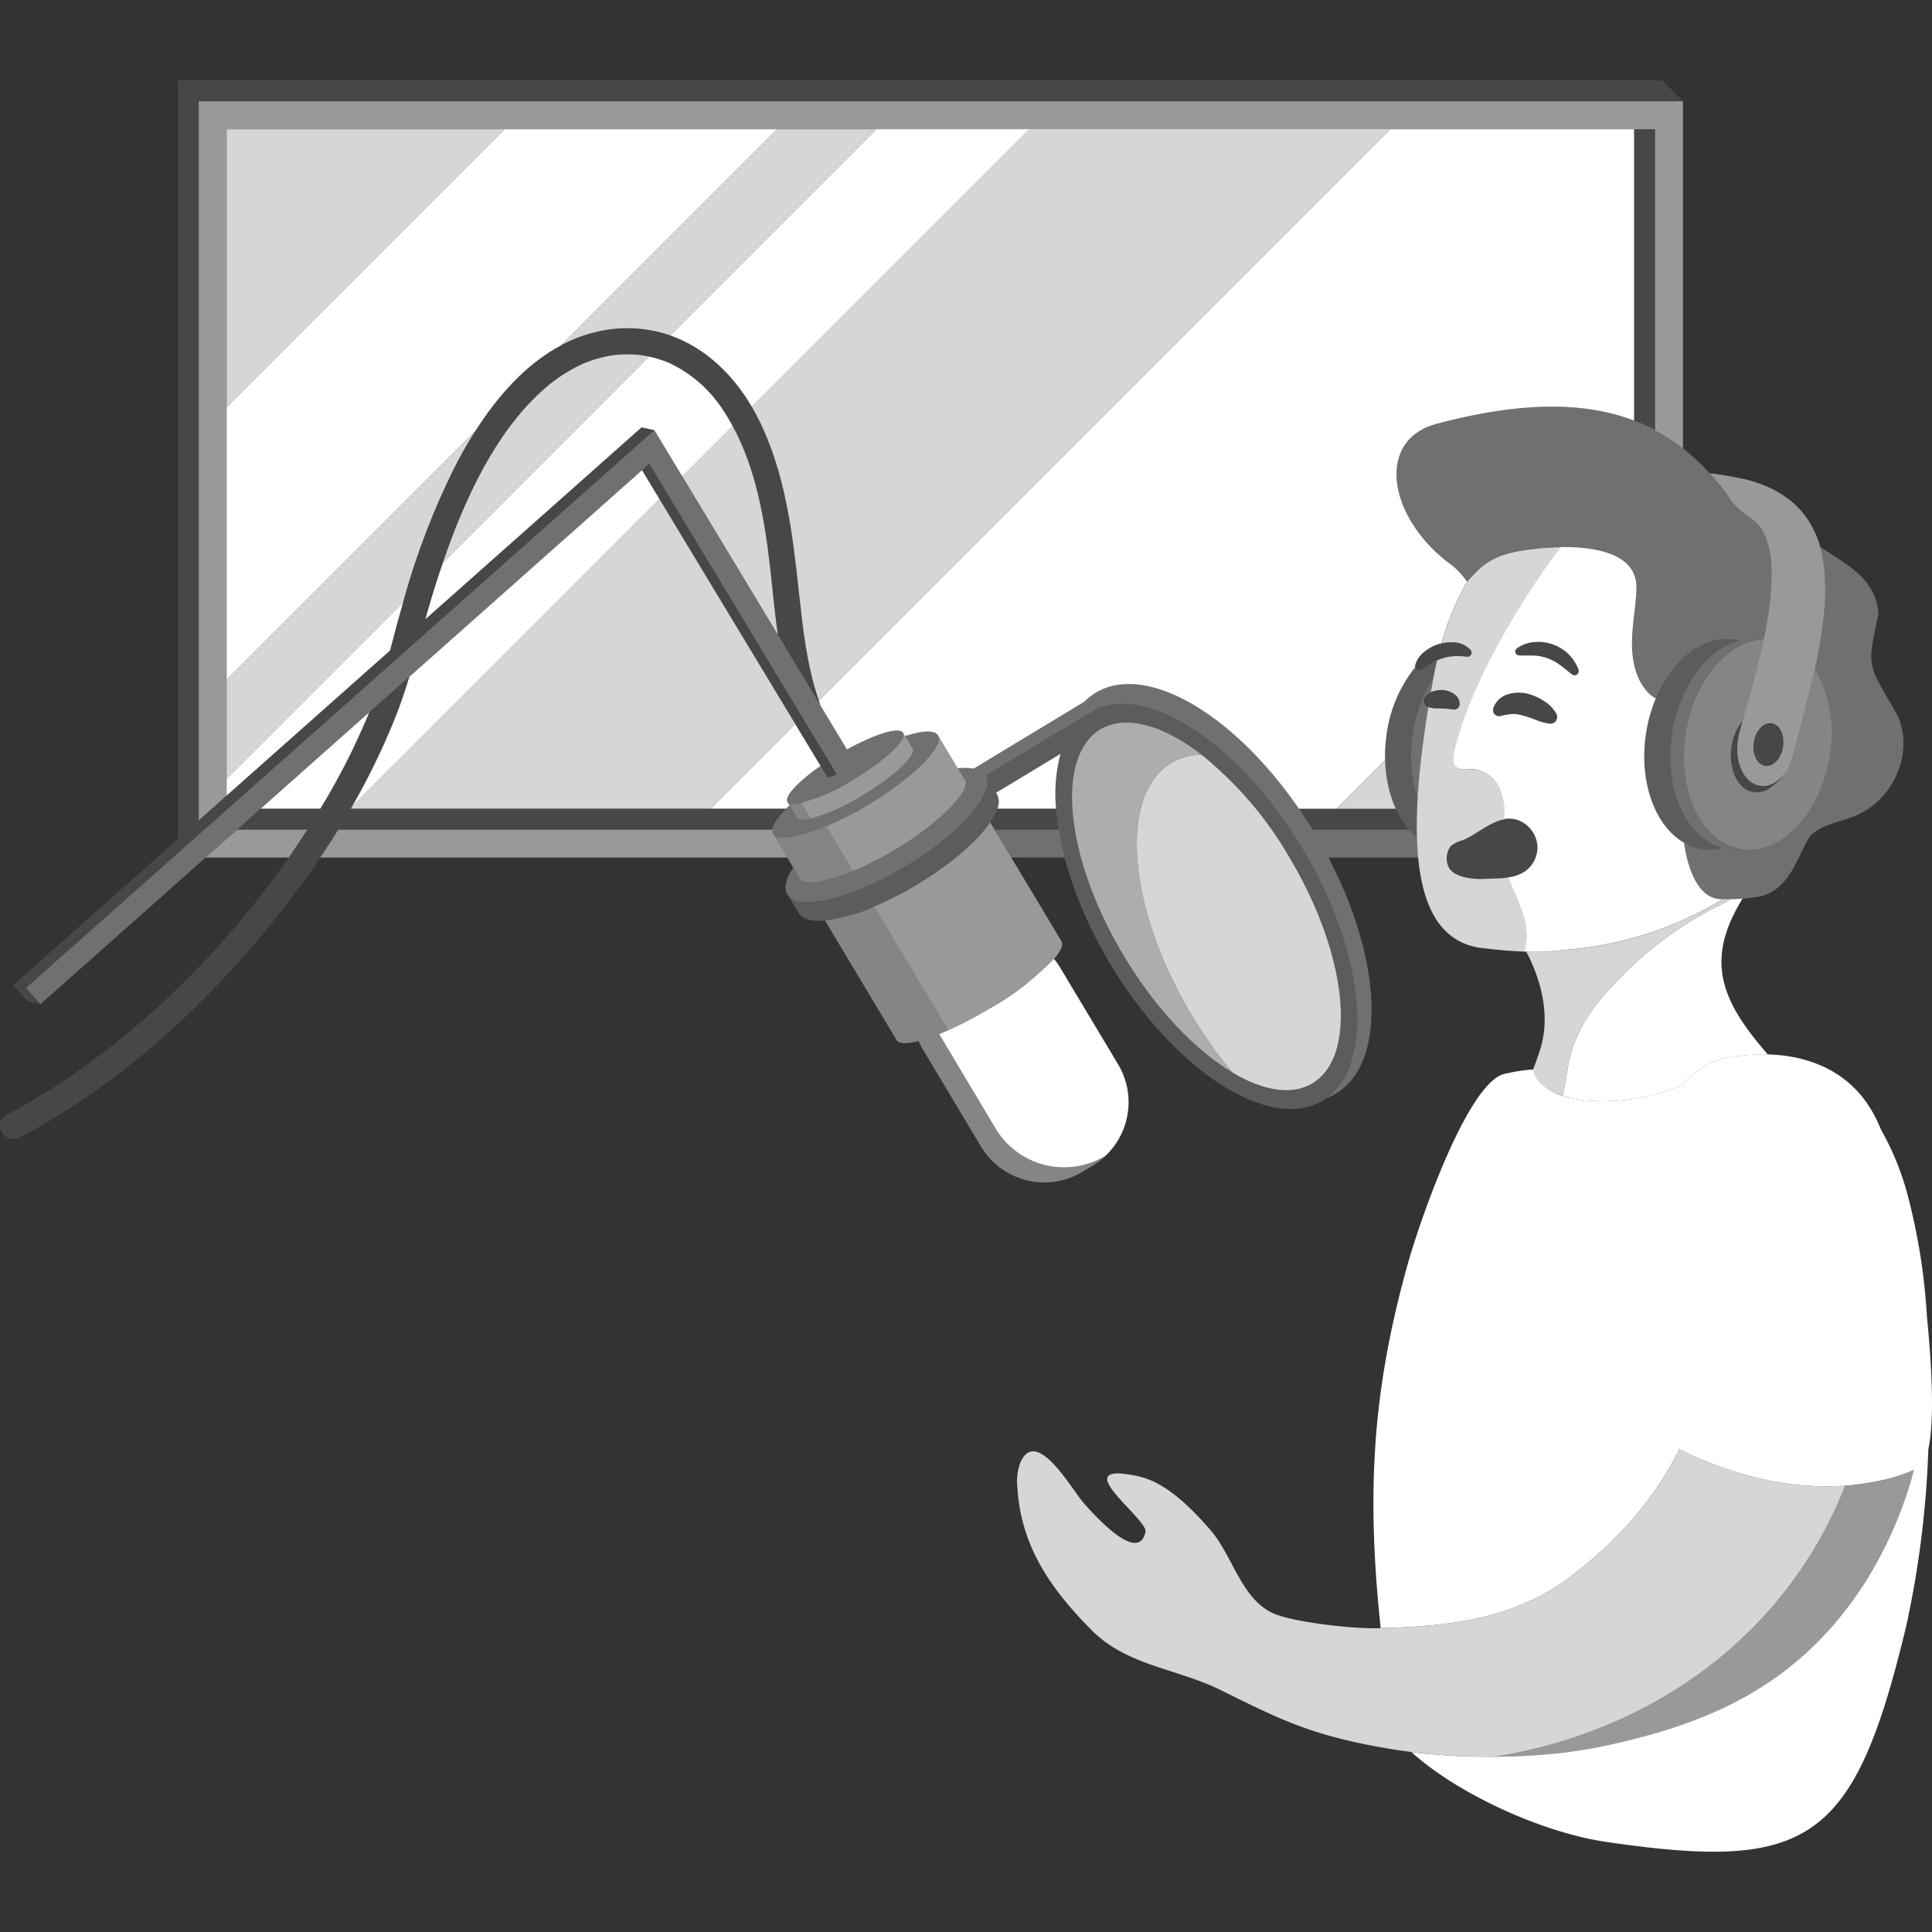 <svg viewBox="0 0 300 300" xmlns="http://www.w3.org/2000/svg"><rect x="0" y="0" width="300" height="300" fill="#333333" stroke="none"/><g fill="#fff"><path d="m 35.19 20.06 v 43.18 l 43.18 -43.18 z" opacity=".8"/><path d="m 30.86 127.39 v -111.66 h 230.47 l -3.25 -3.25 h -230.47 v 117.8 z" opacity=".1"/><path d="m 122.25 133.16 l -2.2 -3.67 a 1.04 1.04 0 0 1 -.11 -.66 h -67.41 q -1.36 2.2 -2.81 4.33 z" opacity=".5"/><path d="m 30.86 15.73 v 111.66 l 4.33 -3.85 v -103.48 h 221.81 v 46.74 a 29.18 29.18 0 0 1 4.33 2.83 v -53.9 z" opacity=".5"/><path d="m 44.83 133.16 c 1 -1.43 1.95 -2.88 2.89 -4.33 h -10.9 l -4.88 4.33 z" opacity=".5"/><path d="m 164.39 128.82 h -9.95 l 2.6 4.33 h 8.28 q -.59 -2.21 -.93 -4.33 z" opacity=".3"/><path d="m 220.03 130 a 10.37 10.37 0 0 1 -1.21 -1.18 h -15.01 c .13 .21 .26 .42 .39 .64 .74 1.23 1.42 2.47 2.07 3.7 h 13.96 c -.1 -1.02 -.17 -2.07 -.2 -3.17 z" opacity=".3"/><path d="m 122.59 125.05 l -.31 -.52 c -.52 -.87 1.67 -3.18 5.13 -5.6 l -3.92 -6.49 -13.13 13.13 h 11.7 c .17 -.17 .34 -.34 .53 -.52 z"/><path d="m 163.99 125.57 a 24.33 24.33 0 0 1 .69 -8.52 l -10.01 6.05 .15 .24 a 2.64 2.64 0 0 1 .05 2.23 z"/><path d="m 63.56 105.09 c -.66 2.19 -1.39 4.36 -2.25 6.5 a 110.01 110.01 0 0 1 -6.63 13.63 l 47.72 -47.72 -2.71 -4.49"/><path d="m 49.74 125.57 a 105.77 105.77 0 0 0 7.6 -14.97 l -16.86 14.97 z"/><path d="m 60.55 101.03 c .05 -.2 .12 -.4 .17 -.6 q .88 -3.43 1.86 -6.85 l -27.39 27.39 v 2.57 z"/><path d="m 101.61 66.8 l 4.33 7.17 7.82 -7.82 a 31.7 31.7 0 0 0 -1.94 -3.15 20.19 20.19 0 0 0 -7.78 -6.58 c -.08 -.04 -.16 -.07 -.24 -.11 -.12 -.05 -.23 -.1 -.35 -.14 -.32 -.12 -.64 -.24 -.96 -.34 -.56 -.18 -1.13 -.33 -1.7 -.45 l -32.03 32.03 q -1.49 4.33 -2.7 8.74 l 33.56 -29.79 z"/><path d="m 116.74 63.16 l 43.1 -43.1 h -23.73 l -32.03 32.03 c 5.49 1.93 9.75 6.11 12.66 11.07 z"/><path d="m 257 66.8 v -46.74 h -3.25 v 45.24" opacity=".1"/><path d="m 154.88 125.57 a 8.7 8.7 0 0 1 -1.11 2.12 l .68 1.13 h 9.95 c -.18 -1.11 -.32 -2.2 -.4 -3.25 z" opacity=".1"/><path d="m 203.81 128.82 h 15.01 a 13.3 13.3 0 0 1 -2.08 -3.25 h -15.04 q 1.08 1.58 2.11 3.25 z" opacity=".1"/><path d="m 122.07 125.57 h -67.6 q -.95 1.64 -1.94 3.25 h 67.41 a 6.89 6.89 0 0 1 2.13 -3.25 z" opacity=".1"/><path d="m 49.74 125.57 h -9.26 l -3.66 3.25 h 10.9 c .39 -.61 .79 -1.21 1.17 -1.82 .3 -.47 .57 -.95 .85 -1.43 z" opacity=".1"/><path d="m 87.09 53.64 l 33.58 -33.58 h -42.3 l -43.18 43.18 v 42.3 l 38.64 -38.64 c 3.4 -5.33 7.78 -10.34 13.26 -13.26 z"/><path d="m 117.79 65.09 c 4.15 8.33 5.26 17.56 6.25 26.68 .6 5.52 1.22 11.56 3.11 17.01 l 88.73 -88.73 h -56.04 l -43.1 43.1 c .37 .64 .72 1.29 1.05 1.94 z" opacity=".8"/><path d="m 102.4 77.5 l -47.71 47.71 c -.07 .12 -.14 .24 -.21 .36 h 55.89 l 13.13 -13.13 z" opacity=".8"/><path d="m 120.77 98.53 c -.5 -3.59 -.82 -7.21 -1.23 -10.75 -.84 -7.34 -2.2 -15.07 -5.78 -21.65 l -7.82 7.82" opacity=".8"/><path d="m 68.76 87.41 l 32.03 -32.03 c -.12 -.03 -.24 -.06 -.36 -.08 -.21 -.04 -.43 -.08 -.64 -.11 -.05 -.01 -.11 -.02 -.16 -.03 -.36 -.04 -.72 -.08 -1.09 -.1 a 18.26 18.26 0 0 0 -2.44 .01 c -.24 .02 -.48 .04 -.72 .07 l -.12 .01 -.07 .01 c -.4 .07 -.79 .13 -1.19 .22 a 19.88 19.88 0 0 0 -2.66 .78 c -.11 .04 -.49 .19 -.6 .23 l -.47 .21 q -.68 .32 -1.34 .68 a 25.17 25.17 0 0 0 -2.71 1.73 c -.5 .36 -.61 .45 -1.2 .94 q -.7 .59 -1.37 1.22 a 37.6 37.6 0 0 0 -2.82 2.98 c -4.59 5.44 -7.83 12.05 -10.4 18.64 -.59 1.53 -1.14 3.07 -1.67 4.62 z" opacity=".8"/><path d="m 70.58 72.57 c .96 -1.88 2.05 -3.8 3.25 -5.67 l -38.64 38.64 v 15.44 l 27.39 -27.39 a 115.95 115.95 0 0 1 8 -21.02 z" opacity=".8"/><path d="m 93.45 51.35 a 20.6 20.6 0 0 1 10.24 .6 c .13 .04 .26 .1 .39 .14 l 32.03 -32.03 h -15.44 l -33.58 33.58 a 22.24 22.24 0 0 1 6.36 -2.29 z" opacity=".8"/><path d="m 215.88 20.06 l -88.73 88.73 c .08 .24 .16 .49 .24 .73 l -.37 -.6 4.5 7.46 c 4.37 -2.41 8.12 -3.57 8.7 -2.59 l .31 .52 c 2.69 -.87 4.6 -.98 5.11 -.14 l 3.08 5.14 a 8.64 8.64 0 0 1 2.48 .04 l 17.15 -10.37 a 9.12 9.12 0 0 1 1.79 -1.41 c 7.85 -4.7 21.42 3.27 31.55 18.01 h 5.84 l 7.55 -7.55 a 23.47 23.47 0 0 1 .26 -4.15 21.07 21.07 0 0 1 4.41 -10.26 .59 .59 0 0 1 -.01 -.3 3.98 3.98 0 0 1 1.4 -2.09 6.69 6.69 0 0 1 2.24 -1.22 c .15 -.04 .3 -.08 .45 -.11 a 43.59 43.59 0 0 1 3.99 -9.61 v -.01 l -.02 .02 a 15.43 15.43 0 0 0 -2.11 -2.36 c -10.09 -7.13 -12.33 -19.56 -2.58 -22.14 13.24 -3.51 23.03 -3.39 30.63 -.49 v -45.25 z"/><path d="m 216.07 123.85 l -.01 -.02 a 20.23 20.23 0 0 1 -.97 -5.8 l -7.55 7.55 h 9.2 a 16.48 16.48 0 0 1 -.67 -1.73 z" opacity=".8"/><path d="m 125.87 127.15 a 31.01 31.01 0 0 0 8.02 -3.61 c 4.96 -2.97 8.46 -6.25 7.81 -7.33 l -1.46 -2.43 c .65 1.08 -2.85 4.36 -7.81 7.33 a 31.03 31.03 0 0 1 -8.02 3.61 z" opacity=".5"/><path d="m 124.41 124.72 c -1.13 .25 -1.9 .21 -2.14 -.18 l 1.46 2.43 c .24 .4 1.01 .44 2.13 .18 z" opacity=".4"/><path d="m 57.34 110.61 a 107.58 107.58 0 0 1 -8.45 16.39 c -10.54 16.94 -25.07 32.22 -42.05 42.79 q -2.86 1.78 -5.83 3.35 c -2.31 1.22 -.26 4.73 2.05 3.51 17.35 -9.18 32.13 -23.48 43.67 -39.22 a 118.73 118.73 0 0 0 14.58 -25.84 c .86 -2.14 1.59 -4.31 2.25 -6.5 z" opacity=".1"/><path d="m 100.82 72.01 l -1.13 1 28.72 47.59 c .09 .12 .42 .08 .86 -.08 .01 0 .02 -.01 .03 -.01 q .32 -.12 .62 -.26 z" opacity=".1"/><path d="m 6.28 155.93 l -2.24 -2.52 97.57 -86.61 -2 -.44 -33.56 29.79 a 138.09 138.09 0 0 1 4.38 -13.36 c 2.57 -6.59 5.81 -13.2 10.42 -18.63 a 37.6 37.6 0 0 1 2.82 -2.98 q .67 -.63 1.37 -1.22 c .58 -.49 .7 -.58 1.2 -.94 a 25.17 25.17 0 0 1 2.71 -1.73 q .66 -.36 1.34 -.68 l .47 -.21 c .11 -.04 .49 -.19 .6 -.23 a 19.88 19.88 0 0 1 2.66 -.78 c .39 -.09 .79 -.15 1.19 -.22 l .07 -.01 .12 -.01 c .24 -.02 .48 -.05 .72 -.07 a 18.26 18.26 0 0 1 2.44 -.01 c .36 .02 .73 .06 1.09 .1 .05 .01 .11 .02 .16 .03 .21 .04 .43 .07 .64 .11 a 18.54 18.54 0 0 1 2.06 .53 c .32 .1 .64 .22 .96 .34 .12 .04 .23 .09 .35 .14 .08 .04 .16 .07 .24 .11 a 20.2 20.2 0 0 1 7.78 6.58 c 5.06 7.16 6.75 16.24 7.72 24.79 .4 3.53 .73 7.15 1.23 10.75 l 6.63 10.98 c -2.09 -5.63 -2.73 -11.97 -3.35 -17.73 -.99 -9.12 -2.1 -18.36 -6.25 -26.68 -2.95 -5.92 -7.71 -11.05 -14.11 -13.15 a 20.6 20.6 0 0 0 -10.24 -.6 c -10.79 2.04 -18.18 12.08 -22.87 21.23 -4.52 8.81 -7.4 18.3 -9.86 27.86 -.05 .2 -.12 .4 -.17 .6 l -58.53 51.91 2.24 2.53 z m 93.32 -100.78 c -.21 -.02 -.14 -.02 0 0 z" opacity=".1"/><path d="m 140.24 113.78 c -.58 -.97 -4.34 .18 -8.7 2.59 l -29.93 -49.57 -97.57 86.61 2.24 2.52 51.06 -45.33 4.17 -3.7 38.18 -33.89 1.13 -1 27.82 46.1 1.29 2.14 q -.31 .15 -.62 .26 c -.01 0 -.02 .01 -.03 .01 -.45 .16 -.78 .2 -.86 .08 l -1 -1.66 c -3.47 2.42 -5.65 4.73 -5.13 5.6 .65 1.08 5.19 -.45 10.15 -3.43 s 8.44 -6.25 7.8 -7.33 z" opacity=".3"/><path d="m 145.65 114.16 c -.5 -.84 -2.42 -.73 -5.11 .14 l 1.15 1.92 c .65 1.08 -2.85 4.36 -7.81 7.33 a 31.01 31.01 0 0 1 -8.02 3.61 c -1.12 .25 -1.9 .21 -2.13 -.18 -.15 -.24 -.77 -1.28 -1.15 -1.92 -2.03 1.96 -3.04 3.6 -2.53 4.44 1 1.67 7.66 -.27 14.73 -4.5 s 11.87 -9.18 10.87 -10.84 z" opacity=".3"/><path d="m 173.63 165.29 l -9.04 -15.09 a 11.64 11.64 0 0 0 -.93 -1.31 43.72 43.72 0 0 1 -9.98 7.71 61.06 61.06 0 0 1 -6.47 3.39 c -.48 .21 -.94 .4 -1.38 .58 l 8.76 14.67 a 12.41 12.41 0 0 0 17.02 4.27 c .02 -.01 .03 -.02 .05 -.04 a 11.45 11.45 0 0 0 1.97 -14.18 z"/><path d="m 185.03 157.59 c -9.98 -16.66 -11.38 -34.17 -3.13 -39.11 a 9.47 9.47 0 0 1 4.69 -1.29 c -5.95 -4.59 -11.77 -6.3 -15.71 -3.94 -7.09 4.25 -5.47 19.99 3.62 35.17 4.98 8.32 11.18 14.74 16.92 18.14 a 68.41 68.41 0 0 1 -6.39 -8.97 z" opacity=".6"/><path d="m 186.59 117.19 a 9.47 9.47 0 0 0 -4.69 1.29 c -8.25 4.94 -6.85 22.45 3.13 39.11 a 68.41 68.41 0 0 0 6.39 8.98 c 4.74 2.81 9.17 3.57 12.37 1.65 7.09 -4.25 5.47 -19.99 -3.62 -35.17 a 57.6 57.6 0 0 0 -13.58 -15.86 z" opacity=".8"/><path d="m 204.2 129.46 c -10.3 -17.19 -25.54 -27 -34.06 -21.9 a 9.12 9.12 0 0 0 -1.79 1.41 l -17.14 10.36 a 8.64 8.64 0 0 0 -2.48 -.04 l 1.1 1.84 c .92 1.54 -3.79 6.54 -10.86 10.78 a 50.09 50.09 0 0 1 -6.55 3.32 c -4.26 1.76 -7.57 2.28 -8.19 1.24 l -1.05 -1.76 c -1.13 1.71 -1.51 3.18 -.92 4.16 1.61 2.69 9.81 .73 18.32 -4.36 s 14.1 -11.4 12.49 -14.09 l 16.91 -10.22 c 8.37 -4.02 22.6 5.4 32.29 21.6 9.73 16.24 11.3 33.29 3.72 38.71 a 9.07 9.07 0 0 0 1.43 -.69 c 8.52 -5.1 7.08 -23.17 -3.22 -40.36 z" opacity=".3"/><path d="m 171.62 179.52 a 12.41 12.41 0 0 1 -17.02 -4.27 l -8.76 -14.67 c .45 -.18 .91 -.37 1.38 -.58 l -11.49 -19.23 a 27.31 27.31 0 0 1 -7.63 2.17 l 11.11 18.55 c .37 .61 1.62 .63 3.43 .17 a 11.49 11.49 0 0 0 .66 1.3 l 9.03 15.08 a 11.45 11.45 0 0 0 15.71 3.94 l 1.64 -.98 a 11.55 11.55 0 0 0 1.99 -1.51 .32 .32 0 0 1 -.05 .03 z" opacity=".4"/><path d="m 132.42 135.23 l -4.14 -6.93 c -4.26 1.78 -7.55 2.32 -8.23 1.19 l 4.18 6.99 c .63 1.03 3.93 .51 8.19 -1.25 z" opacity=".4"/><path d="m 138.98 131.92 c 7.07 -4.23 11.78 -9.24 10.86 -10.78 l -4.18 -6.98 c 1 1.67 -3.8 6.59 -10.87 10.83 a 52.02 52.02 0 0 1 -6.5 3.32 l 4.14 6.93 a 50.09 50.09 0 0 0 6.55 -3.32 z" opacity=".5"/><path d="m 142.32 137.41 a 53.09 53.09 0 0 1 -6.59 3.36 l 11.49 19.22 a 61.06 61.06 0 0 0 6.47 -3.39 c 7.07 -4.23 12.06 -8.91 11.13 -10.45 l -11.06 -18.45 c -2.01 2.93 -6.17 6.55 -11.44 9.71 z" opacity=".5"/><path d="m 202.27 131.79 c -9.7 -16.19 -23.93 -25.62 -32.29 -21.6 l -.02 .01 c -.24 .11 -.47 .23 -.69 .37 a 8.64 8.64 0 0 0 -.75 .5 l -15.45 9.34 c .02 .04 .03 .07 .05 .11 a 1.89 1.89 0 0 1 .14 .36 2.09 2.09 0 0 1 .06 .29 c .01 .06 .01 .12 .02 .17 a 5.86 5.86 0 0 1 -1.24 3.32 l .02 -.01 c -1.98 2.96 -6.18 6.64 -11.54 9.85 -8.51 5.1 -16.7 7.06 -18.3 4.39 l 1.74 2.9 c 1.6 2.67 9.79 .71 18.3 -4.39 s 14.11 -11.39 12.51 -14.06 l -.15 -.24 10.01 -6.05 c -2.28 7.85 .42 20.46 7.71 32.63 9.98 16.66 24.75 26.16 33 21.22 s 6.85 -22.45 -3.13 -39.11 z m 1.52 36.43 c -7.09 4.25 -20.2 -4.62 -29.29 -19.8 -8.77 -14.65 -10.59 -29.82 -4.33 -34.68 l 1.43 -.87 c 7.23 -3.27 19.78 5.5 28.57 20.18 9.09 15.18 10.71 30.93 3.62 35.17 z" opacity=".2"/><ellipse cx="274.6" cy="115.63" opacity=".1" rx="3.34" ry="2.3" transform="matrix(.152 -.988 .988 .152 118.63 369.5)"/><path d="m 270.43 131.86 c -6.17 -.95 -10.06 -9 -8.68 -17.99 1.21 -7.87 6.05 -13.84 11.38 -14.57 -6.11 -.78 -12.11 5.68 -13.48 14.57 -1.38 8.99 2.51 17.04 8.68 17.99 a 7.95 7.95 0 0 0 2.3 .02 c -.07 -.01 -.13 -.01 -.2 -.02 z" opacity=".3"/><path d="m 259.65 113.87 c 1.14 -7.41 5.5 -13.12 10.46 -14.37 a 7.93 7.93 0 0 0 -.83 -.19 c -6.17 -.95 -12.3 5.57 -13.68 14.56 s 2.51 17.04 8.68 17.99 a 8.06 8.06 0 0 0 3.25 -.18 c -5.7 -1.5 -9.2 -9.22 -7.88 -17.81 z" opacity=".2"/><path d="m 282.61 84.88 l .02 .02 c -.11 -.39 -.23 -.77 -.36 -1.14 -1.59 -4.33 -4.93 -7.7 -11.08 -9.29 a 53.12 53.12 0 0 0 -5.71 -.98 42.21 42.21 0 0 1 2.8 3.46 11.72 11.72 0 0 0 3.76 3.62 c 7.89 5.54 -2.03 31.52 -2.17 34.34 -.54 3.55 .99 6.72 3.42 7.1 2.25 .35 4.49 -1.83 5.24 -4.97 2.32 -9.5 6.71 -22.98 4.08 -32.16 z m -5.74 31.1 c -.28 1.83 -1.52 3.15 -2.78 2.96 s -2.04 -1.83 -1.76 -3.65 1.52 -3.15 2.78 -2.96 2.04 1.83 1.76 3.65 z" opacity=".5"/><path d="m 255.8 107.4 a 4.64 4.64 0 0 0 1.32 1.05 c 2.52 -6.03 7.32 -9.88 12.16 -9.14 a 7.93 7.93 0 0 1 .83 .19 8.11 8.11 0 0 1 3.02 -.21 c .24 -.03 .49 -.04 .73 -.05 1.59 -7.69 2.21 -15.85 -1.82 -18.68 a 8.31 8.31 0 0 1 -1.32 -.9 l -.05 -.04 q -.19 -.16 -.38 -.34 l -.12 -.11 c -.11 -.1 -.22 -.21 -.32 -.32 -.05 -.05 -.1 -.1 -.15 -.15 q -.16 -.17 -.31 -.34 c -.05 -.06 -.1 -.12 -.16 -.18 -.11 -.13 -.22 -.26 -.33 -.4 -.05 -.06 -.1 -.12 -.14 -.18 -.16 -.2 -.32 -.42 -.49 -.65 -.42 -.57 -.84 -1.12 -1.28 -1.66 -.05 -.07 -.1 -.13 -.16 -.2 q -.67 -.82 -1.37 -1.6 c -8.7 -9.62 -21.08 -13.33 -42.37 -7.7 -9.72 2.59 -7.49 15.01 2.61 22.14 a 15.43 15.43 0 0 1 2.11 2.36 c 1.66 -1.74 3.09 -3.87 8.1 -4.75 4.7 -.82 18.43 -2.02 18.21 5.85 -.08 2.76 -.65 5.5 -.69 8.26 s .53 5.69 2.37 7.75 z" opacity=".3"/><path d="m 294.72 111.24 c -4.48 -8.11 -5.04 -6.99 -3.02 -15.93 -.49 -5.64 -4.95 -7.58 -9.07 -10.41 l -.02 -.02 c 1.55 5.4 .66 12.3 -.81 19 a 19.88 19.88 0 0 1 2.3 13.42 c -1.38 8.99 -7.5 15.51 -13.68 14.56 .07 .01 .13 .01 .2 .02 a 7.95 7.95 0 0 1 -2.3 -.02 7.79 7.79 0 0 1 -.8 -.18 7.79 7.79 0 0 1 -6.03 -.82 c .56 4.1 2.19 8.45 5.46 8.75 a 29.8 29.8 0 0 0 6.2 -.38 c 4.73 -1.03 5.75 -5.83 7.81 -9.24 1.65 -1.91 4.54 -2.28 6.96 -3.24 6.08 -2.42 9.28 -9.73 6.8 -15.51 z" opacity=".3"/><path d="m 235.53 100.7 a 5.15 5.15 0 0 1 2.65 -.99 6.82 6.82 0 0 1 2.94 .35 6.56 6.56 0 0 1 4 3.93 .66 .66 0 0 1 -1.02 .73 l -.03 -.02 c -.67 -.51 -1.25 -1.01 -1.85 -1.45 a 7.39 7.39 0 0 0 -1.89 -1.02 6.77 6.77 0 0 0 -2.08 -.43 c -.73 -.03 -1.49 .01 -2.35 -.03 h -.04 a .6 .6 0 0 1 -.34 -1.07 z" opacity=".1"/><path d="m 231.88 110.02 a 3.37 3.37 0 0 1 2.28 -2.22 5.75 5.75 0 0 1 3.17 -.06 8.84 8.84 0 0 1 2.53 1.16 5.58 5.58 0 0 1 1.82 1.9 1.06 1.06 0 0 1 -1.06 1.57 h -.03 a 9.39 9.39 0 0 1 -2.25 -.63 15.56 15.56 0 0 0 -1.9 -.64 5.14 5.14 0 0 0 -1.57 -.23 8.94 8.94 0 0 0 -1.72 .28 l -.16 .04 a .94 .94 0 0 1 -1.14 -.7 .95 .95 0 0 1 .03 -.47 z" opacity=".1"/><path d="m 233.76 136.31 a 6.41 6.41 0 0 0 3.25 -1.12 4.58 4.58 0 0 0 1.75 -3.88 4.63 4.63 0 0 0 -3.02 -3.95 c -3.16 -1.1 -5.92 2.04 -8.66 3.11 a 4.5 4.5 0 0 0 -1.84 .94 3.23 3.23 0 0 0 -.34 3.13 c .72 1.7 3.96 2.01 5.53 1.93 1.03 -.05 2.2 -.04 3.33 -.16 z" fill-rule="evenodd" opacity=".1"/><path d="m 266.96 139.61 c -3.26 -.3 -4.9 -4.64 -5.46 -8.75 -4.5 -2.58 -7.06 -9.45 -5.9 -16.99 a 23.19 23.19 0 0 1 1.52 -5.42 4.64 4.64 0 0 1 -1.33 -1.05 c -1.85 -2.06 -2.41 -4.98 -2.37 -7.75 s .61 -5.5 .69 -8.26 c .15 -5.38 -6.21 -6.52 -11.76 -6.44 -6.67 8.8 -13.98 21.33 -16.45 31.33 -.18 .74 -.53 2.15 .14 2.77 .88 .81 2.17 .18 3.28 .45 a 5.27 5.27 0 0 1 3.09 2.08 8.43 8.43 0 0 1 1.1 5.3 c -.01 .11 -.02 .22 -.03 .33 a 4.19 4.19 0 0 1 2.23 .14 4.63 4.63 0 0 1 3.02 3.95 4.58 4.58 0 0 1 -1.75 3.88 5.96 5.96 0 0 1 -2.78 1.05 c .05 .13 .09 .26 .14 .39 1.18 3 2.83 5.89 2.69 9.07 a 7.64 7.64 0 0 1 -.38 2.06 35.8 35.8 0 0 0 6.34 -.26 55.54 55.54 0 0 0 24.59 -7.88 c -.18 .01 -.4 .01 -.62 0 z m -25.68 -27.37 a 1.06 1.06 0 0 1 -.65 .13 h -.03 a 9.4 9.4 0 0 1 -2.25 -.63 15.56 15.56 0 0 0 -1.9 -.64 5.14 5.14 0 0 0 -1.57 -.23 8.94 8.94 0 0 0 -1.72 .28 l -.16 .04 a .94 .94 0 0 1 -1.14 -.7 .96 .96 0 0 1 0 -.46 3.37 3.37 0 0 1 2.28 -2.22 5.75 5.75 0 0 1 3.17 -.06 8.84 8.84 0 0 1 2.53 1.16 5.58 5.58 0 0 1 1.82 1.9 1.06 1.06 0 0 1 -.38 1.43 z m 3.42 -7.42 a .66 .66 0 0 1 -.6 -.1 l -.03 -.02 c -.67 -.51 -1.25 -1.01 -1.85 -1.45 a 7.39 7.39 0 0 0 -1.89 -1.02 6.77 6.77 0 0 0 -2.08 -.43 c -.73 -.03 -1.49 .01 -2.35 -.03 h -.04 a .6 .6 0 0 1 -.34 -1.07 5.17 5.17 0 0 1 2.65 -.99 6.82 6.82 0 0 1 2.94 .35 6.56 6.56 0 0 1 4 3.93 .66 .66 0 0 1 -.42 .83 z"/><path d="m 221.69 109.74 h -.01 a 1.01 1.01 0 0 1 -.53 -1.32 .99 .99 0 0 1 .11 -.2 2.27 2.27 0 0 1 .92 -.73 c .12 -.72 .25 -1.44 .38 -2.17 a 22.04 22.04 0 0 0 -3.16 8.56 21.64 21.64 0 0 0 .74 10.06 140.4 140.4 0 0 1 1.66 -14.15 c -.04 -.03 -.07 -.03 -.11 -.05 z" opacity=".3"/><path d="m 225.46 110.14 c -.5 -.07 -.73 -.07 -.93 -.1 a 6.13 6.13 0 0 0 -.65 -.03 c -.26 -.01 -.58 -.03 -.94 -.02 a 3.22 3.22 0 0 1 -1.25 -.26 h -.01 a 1.01 1.01 0 0 1 -.53 -1.32 1.01 1.01 0 0 1 .11 -.2 2.38 2.38 0 0 1 1.2 -.85 4.41 4.41 0 0 1 1.57 -.22 3.46 3.46 0 0 1 1.76 .61 1.89 1.89 0 0 1 .87 1.63 .86 .86 0 0 1 -.92 .79 h -.04 z" opacity=".1"/><path d="m 219.75 103.31 a 3.98 3.98 0 0 1 1.4 -2.09 6.69 6.69 0 0 1 2.24 -1.22 6.5 6.5 0 0 1 2.56 -.25 3.7 3.7 0 0 1 2.38 1.14 .65 .65 0 0 1 -.57 1.08 l -.12 -.02 a 11.05 11.05 0 0 0 -1.8 -.07 6.99 6.99 0 0 0 -1.79 .32 7.76 7.76 0 0 0 -1.69 .71 l -1.67 1.03 -.04 .02 a .6 .6 0 0 1 -.91 -.66 z" opacity=".1"/><path d="m 220.7 103.94 l -.04 .02 a .61 .61 0 0 1 -.83 -.2 .55 .55 0 0 1 -.06 -.16 21.07 21.07 0 0 0 -4.41 10.26 c -1.05 6.83 .95 13.09 4.68 16.14 -.06 -1.91 -.01 -3.95 .11 -6.09 a 21.59 21.59 0 0 1 -.74 -10.05 21.97 21.97 0 0 1 3.16 -8.55 v -.03 c .17 -.95 .37 -1.87 .58 -2.77 a 6.84 6.84 0 0 0 -.78 .39 z" opacity=".2"/><path d="m 281.81 103.88 c -1.02 4.68 -2.32 9.25 -3.27 13.16 a 8.1 8.1 0 0 1 -1.58 3.27 v .01 a 8.85 8.85 0 0 1 -2.02 1.96 3.55 3.55 0 0 1 -2.64 .72 c -2.44 -.37 -3.97 -3.55 -3.42 -7.1 a 8.36 8.36 0 0 1 1.72 -4.03 c .85 -3 2.25 -7.71 3.27 -12.62 -5.61 .26 -10.85 6.4 -12.12 14.62 -1.38 8.99 2.51 17.04 8.68 17.99 s 12.3 -5.57 13.68 -14.56 a 19.87 19.87 0 0 0 -2.3 -13.42 z" opacity=".4"/><path d="m 273.29 122 c -2.43 -.37 -3.97 -3.55 -3.42 -7.1 a 20.84 20.84 0 0 1 .73 -3.04 8.37 8.37 0 0 0 -1.72 4.03 c -.54 3.55 .99 6.72 3.42 7.1 a 3.56 3.56 0 0 0 2.63 -.72 8.85 8.85 0 0 0 2.02 -1.96 v -.01 a 4.06 4.06 0 0 1 -3.66 1.7 z" opacity=".1"/><path d="m 299.39 206.31 c -.05 -.6 -.11 -1.2 -.17 -1.79 a 96 96 0 0 0 -3.19 -19.65 43.27 43.27 0 0 0 -3.91 -9.39 c -.19 -.43 -.38 -.87 -.58 -1.3 -4.91 -10.66 -16.28 -11.46 -24.13 -9.79 a 12.16 12.16 0 0 0 -6.16 4.08 31.77 31.77 0 0 1 -13.75 2.49 c -9.2 -.44 -9.45 -4.9 -9.45 -4.9 a 27.63 27.63 0 0 0 -4.33 .67 c -5.61 1.05 -13.05 22.14 -15.15 29.63 -5.52 19.72 -6.39 35.56 -4.18 56.45 10.59 -.28 20.65 -1.37 29.34 -7.89 7.83 -5.87 13.6 -12.79 17.02 -19.9 .22 .11 .43 .23 .67 .34 10.19 4.88 18.79 5.78 25.08 5.34 .61 -.04 1.2 -.1 1.76 -.17 .17 -.02 .34 -.04 .51 -.07 .4 -.05 .8 -.11 1.18 -.17 .16 -.03 .31 -.05 .47 -.08 .5 -.09 .98 -.18 1.43 -.28 a 28.42 28.42 0 0 0 5.32 -1.67 c -.13 .5 -.26 1 -.4 1.5 -.02 .08 -.04 .15 -.07 .23 q -.21 .73 -.44 1.46 l -.07 .22 q -.45 1.37 -.97 2.74 c -.42 1.11 -.87 2.22 -1.36 3.32 -.06 .14 -.12 .27 -.18 .41 -.18 .39 -.36 .78 -.55 1.17 -.1 .2 -.19 .4 -.29 .6 -.18 .36 -.35 .71 -.54 1.07 -.12 .23 -.24 .46 -.36 .69 -.18 .33 -.35 .66 -.53 .99 -.15 .28 -.31 .55 -.47 .83 -.24 .41 -.48 .82 -.72 1.23 -.23 .38 -.46 .76 -.7 1.13 -.09 .15 -.19 .29 -.29 .44 l .22 -.34 c -.12 .19 -.24 .37 -.37 .56 -.21 .32 -.42 .64 -.64 .95 -.13 .19 -.26 .38 -.39 .56 l -.06 .09 q -.33 .47 -.67 .93 l -.08 .1 .04 -.06 c -.14 .18 -.27 .37 -.41 .55 -.25 .33 -.51 .66 -.76 .99 -.11 .14 -.23 .29 -.34 .43 l .06 -.08 -.1 .13 q -.58 .71 -1.18 1.4 c -9.12 10.38 -20.41 15.43 -35.49 18.62 -.6 .13 -1.22 .25 -1.84 .36 l -.07 .01 .07 -.01 c -.18 .03 -.37 .06 -.56 .09 h .02 c -.5 .09 -1 .17 -1.51 .25 l .14 -.02 c -.21 .03 -.43 .06 -.64 .09 h .03 c -.53 .08 -1.06 .15 -1.6 .22 l .21 -.03 c -.2 .03 -.41 .05 -.61 .07 h .03 c -.58 .07 -1.16 .14 -1.76 .19 l .24 -.03 -.52 .05 h .03 q -.95 .09 -1.92 .16 l -.14 .01 q -1.03 .08 -2.07 .13 h -.05 c -1.46 .07 -2.92 .12 -4.39 .13 1.32 -.01 2.63 -.06 3.94 -.12 -1.31 .06 -2.62 .1 -3.94 .12 a 98.56 98.56 0 0 1 -12.97 -.72 c 6.95 6.31 19.99 12.43 30.18 13.93 31.56 4.64 38.55 .19 46.63 -33.48 a 152.09 152.09 0 0 0 3.44 -27.48 c .6 -2.75 .92 -8.14 -.04 -18.73 z m -4.35 28.62 q -.5 1.27 -1.05 2.53 c .37 -.84 .72 -1.68 1.05 -2.53 z"/><path d="m 286.51 230.7 c -6.29 .44 -14.89 -.45 -25.08 -5.34 -.24 -.11 -.45 -.23 -.67 -.34 -3.41 7.11 -9.19 14.03 -17.02 19.9 -8.84 6.63 -19.09 7.65 -29.87 7.91 -3.7 .09 -12.01 -.82 -15.55 -2.07 -5.48 -1.93 -6.81 -9.14 -10.43 -13.26 -2.89 -3.29 -6.8 -7.34 -11.2 -8.28 -11.83 -2.54 2.24 7.04 1.14 8.82 -1.22 4.88 -8.33 -3.28 -9.5 -4.59 -1.87 -2.08 -7.43 -12.11 -9.91 -6.3 a 8.46 8.46 0 0 0 -.44 3.82 c .54 9.18 5.24 15.83 11.54 22.17 5.51 5.54 13.18 5.92 19.98 9.27 9.4 4.64 14.29 7.22 27.1 9.28 a 94.94 94.94 0 0 0 15.56 1.09 c 25.46 -4.13 45.62 -19.76 54.35 -42.08 z" opacity=".8"/><path d="m 270.58 139.54 c -.56 .04 -1.17 .07 -1.79 .08 -.83 .46 -1.69 .88 -2.53 1.31 a 57.47 57.47 0 0 0 -16.77 13.15 24.9 24.9 0 0 0 -5.28 8.54 c -.79 2.44 -.97 5.03 -1.56 7.53 v .02 a 19.03 19.03 0 0 0 4.86 .8 31.77 31.77 0 0 0 13.75 -2.49 12.16 12.16 0 0 1 6.16 -4.08 30.34 30.34 0 0 1 7.1 -.66 c -7.42 -8.46 -9.77 -14.73 -3.94 -24.2 z"/><path d="m 267.61 139.62 a 55.54 55.54 0 0 1 -24.59 7.88 c -.17 .03 -.36 .04 -.54 .06 -.27 .03 -.54 .07 -.82 .09 -.14 .01 -.28 .02 -.42 .03 -.37 .03 -.74 .06 -1.12 .07 h -.16 c -.93 .04 -1.91 .04 -2.97 .01 1.78 3.37 4.07 9.37 2.11 15.38 -.33 1.01 -.68 1.98 -1.04 2.92 s .17 2.7 4.59 4.1 v -.02 c .59 -2.5 .77 -5.09 1.56 -7.53 a 24.9 24.9 0 0 1 5.28 -8.54 57.47 57.47 0 0 1 16.77 -13.15 c .84 -.44 1.69 -.86 2.53 -1.31" opacity=".8"/><path d="m 286.13 250.63 c .26 -.32 .51 -.65 .76 -.99 .15 -.2 .29 -.39 .44 -.59 q .34 -.46 .67 -.93 c .15 -.22 .3 -.43 .45 -.65 .22 -.31 .43 -.63 .64 -.95 .14 -.22 .29 -.44 .43 -.66 .24 -.37 .47 -.75 .7 -1.13 .25 -.41 .49 -.82 .72 -1.23 .16 -.28 .32 -.55 .47 -.83 .18 -.33 .36 -.66 .53 -.98 .12 -.23 .24 -.46 .36 -.69 .18 -.35 .36 -.71 .54 -1.07 .1 -.2 .19 -.4 .29 -.6 .19 -.39 .37 -.78 .55 -1.17 .06 -.14 .12 -.27 .18 -.41 a 60.77 60.77 0 0 0 2.33 -6.06 l .07 -.23 q .23 -.73 .44 -1.46 c .02 -.08 .04 -.15 .07 -.23 .14 -.5 .28 -1 .4 -1.5 a 32.71 32.71 0 0 1 -10.66 2.43 c -8.73 22.32 -28.9 37.95 -54.35 42.09 1.47 -.01 2.94 -.06 4.4 -.13 h .05 q 1.04 -.05 2.07 -.13 l .14 -.01 q .97 -.07 1.92 -.16 c .09 -.01 .17 -.02 .26 -.02 .59 -.06 1.18 -.12 1.76 -.19 .12 -.01 .25 -.03 .37 -.04 .54 -.07 1.07 -.14 1.6 -.22 .15 -.02 .31 -.04 .46 -.06 .51 -.08 1.01 -.16 1.51 -.25 .16 -.03 .32 -.05 .48 -.08 q .97 -.17 1.91 -.37 c 15.08 -3.19 26.37 -8.24 35.49 -18.62 .4 -.45 .79 -.92 1.18 -1.4 .12 -.16 .25 -.32 .37 -.48 z" opacity=".5"/><path d="m 234.23 136.24 c -.16 .02 -.31 .05 -.47 .07 -1.14 .13 -2.31 .11 -3.33 .17 -1.57 .09 -4.81 -.22 -5.53 -1.93 a 3.23 3.23 0 0 1 .34 -3.13 4.5 4.5 0 0 1 1.84 -.94 c 2.08 -.81 4.17 -2.81 6.44 -3.25 .01 -.11 .02 -.22 .03 -.33 a 8.43 8.43 0 0 0 -1.1 -5.3 5.27 5.27 0 0 0 -3.09 -2.08 c -1.12 -.27 -2.41 .35 -3.28 -.45 -.67 -.62 -.33 -2.03 -.14 -2.77 2.47 -10 9.78 -22.54 16.45 -31.33 a 42.96 42.96 0 0 0 -6.46 .59 c -5.01 .88 -6.44 3 -8.09 4.73 a 43.59 43.59 0 0 0 -3.99 9.61 6.46 6.46 0 0 1 2.11 -.14 3.7 3.7 0 0 1 2.38 1.14 .65 .65 0 0 1 -.57 1.08 l -.12 -.02 a 11.05 11.05 0 0 0 -1.8 -.07 6.99 6.99 0 0 0 -1.79 .32 8.4 8.4 0 0 0 -.91 .33 c -.21 .9 -.41 1.81 -.58 2.76 q -.2 1.1 -.39 2.18 c .09 -.04 .18 -.08 .28 -.11 a 4.43 4.43 0 0 1 1.57 -.23 3.47 3.47 0 0 1 1.76 .62 1.89 1.89 0 0 1 .87 1.63 .86 .86 0 0 1 -.92 .79 h -.05 l -.23 -.03 c -.5 -.07 -.73 -.07 -.93 -.1 a 6.13 6.13 0 0 0 -.65 -.03 c -.26 -.01 -.58 -.03 -.94 -.02 a 3.28 3.28 0 0 1 -1.15 -.22 c -3.29 20.28 -2.94 36.34 8.68 37.48 .11 .01 .22 .02 .32 .03 2.21 .26 4.14 .41 5.89 .48 a 7.64 7.64 0 0 0 .38 -2.06 c .13 -3.18 -1.51 -6.08 -2.69 -9.07 -.05 -.14 -.09 -.27 -.14 -.4 z" opacity=".8"/></g></svg>
